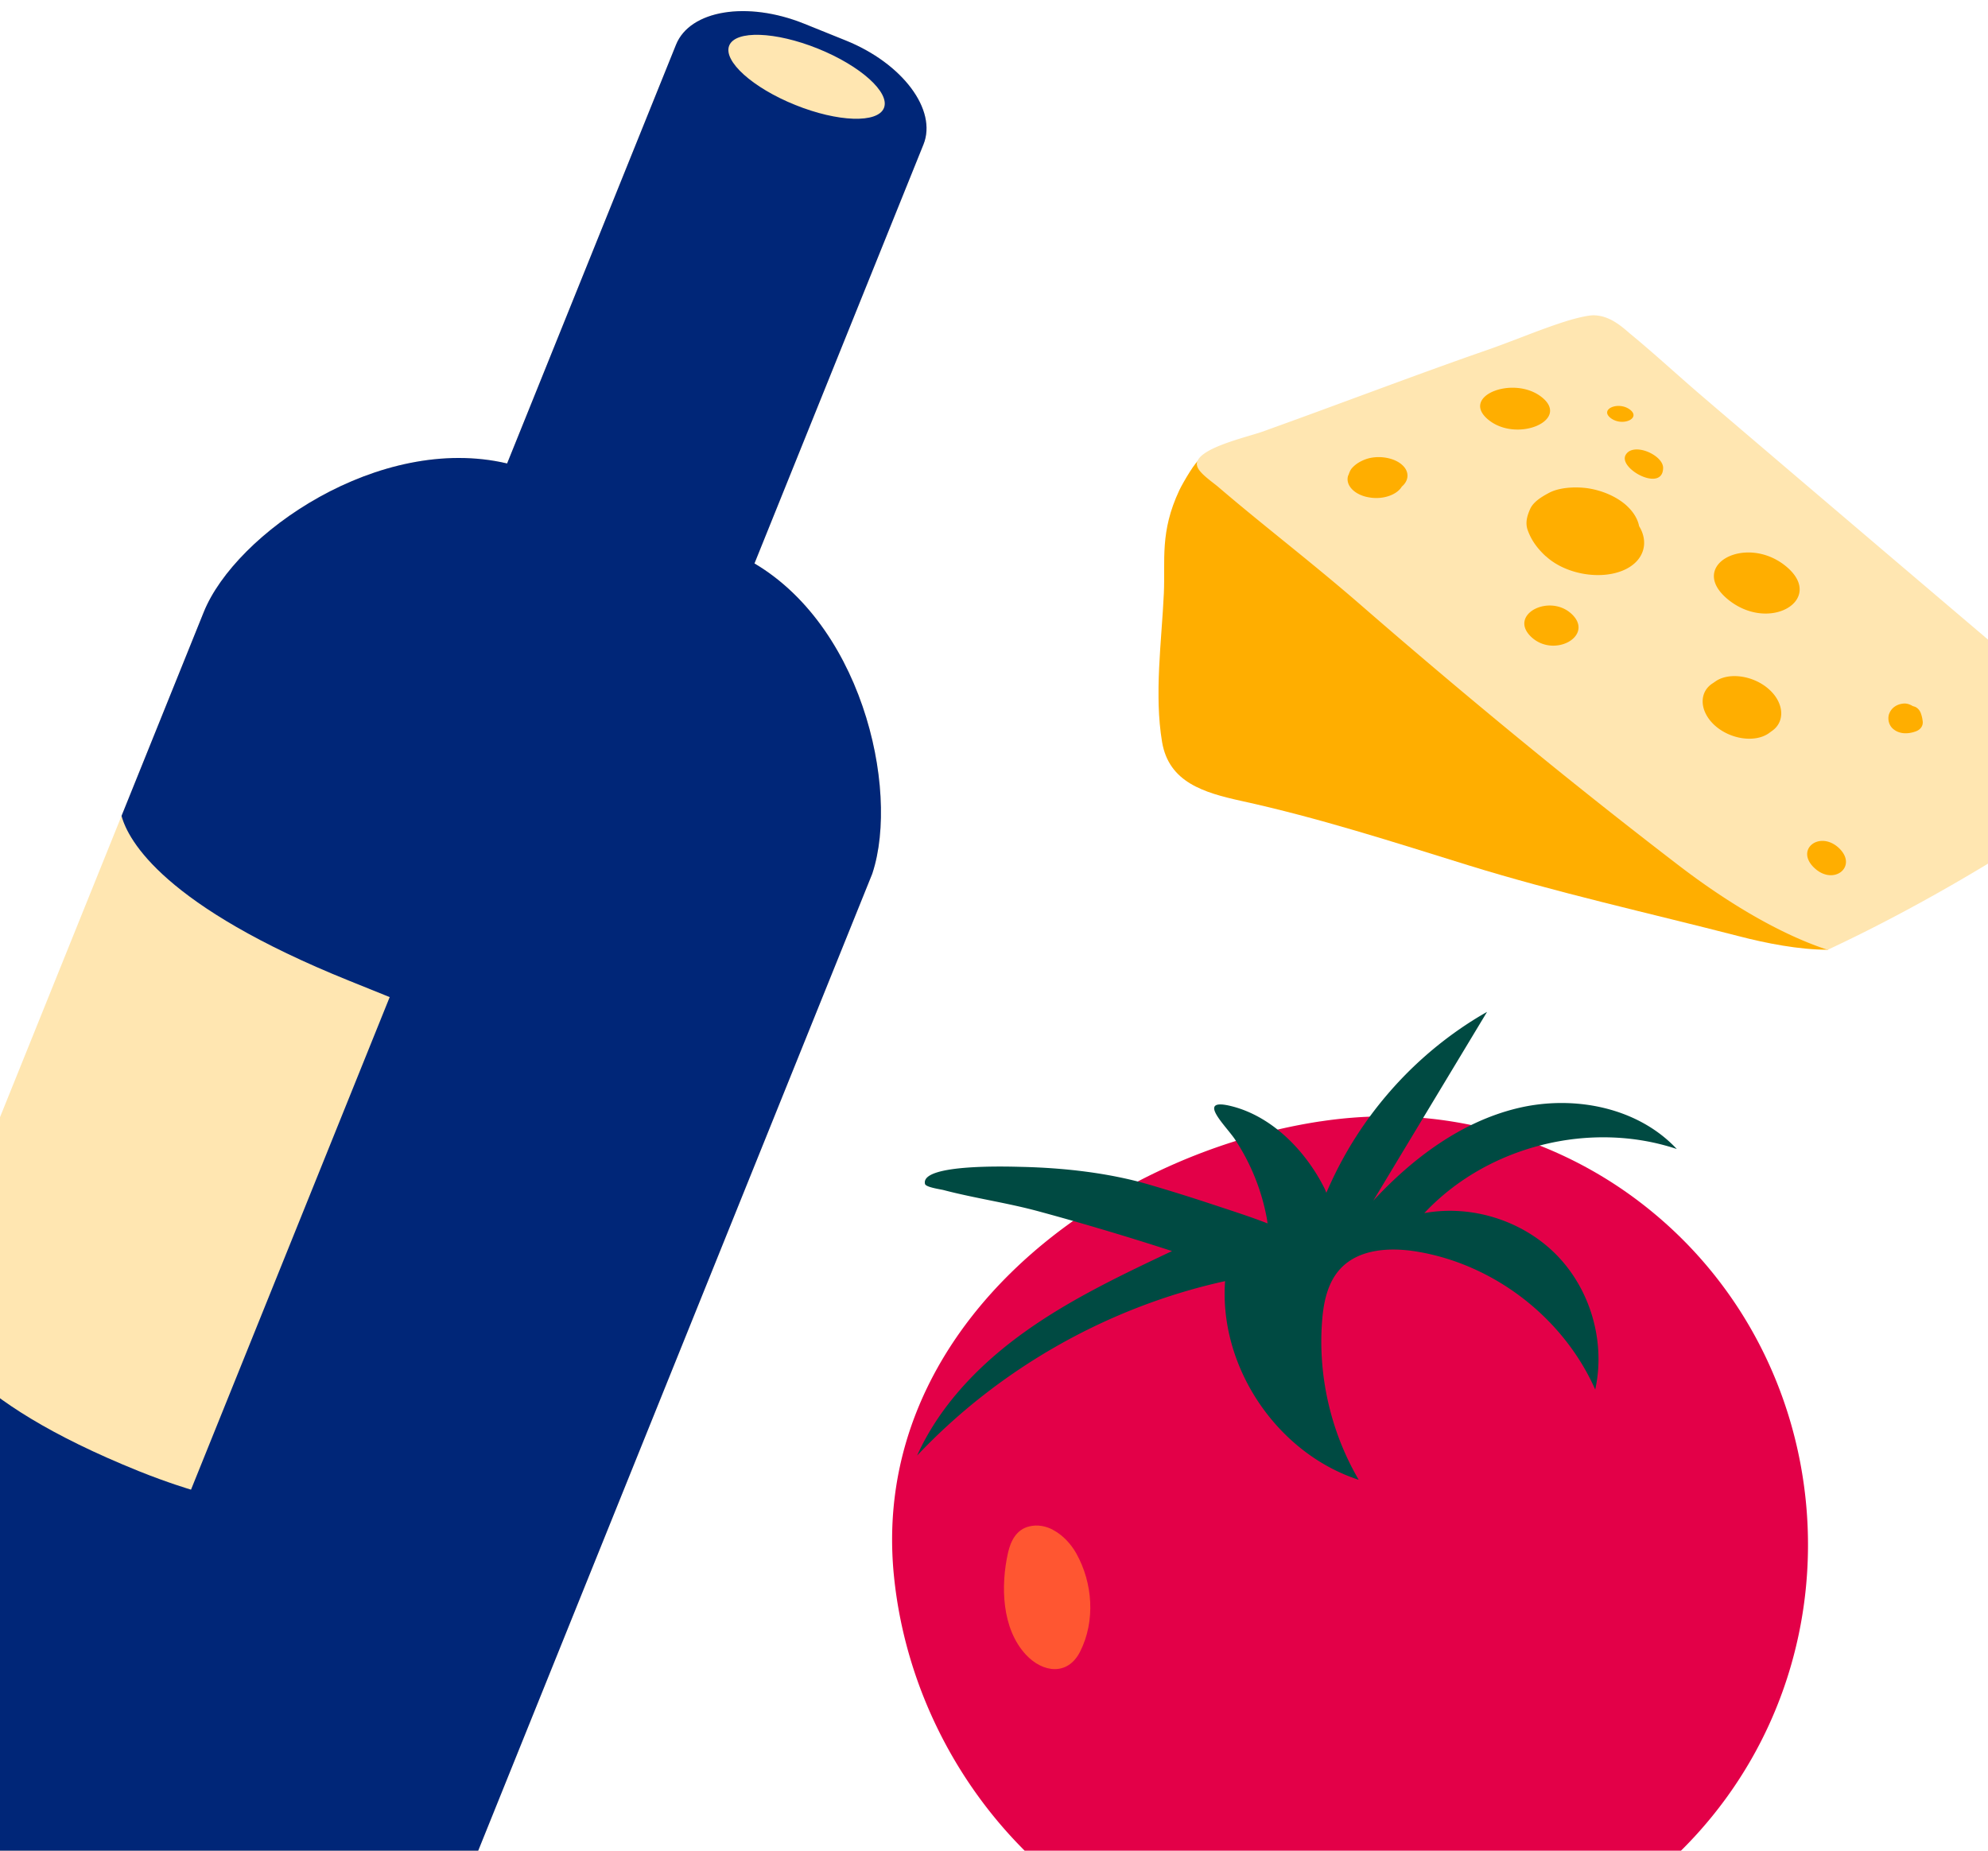 <svg xmlns="http://www.w3.org/2000/svg" width="290" height="270" fill="none"><g clip-path="url(#a)"><g clip-path="url(#b)"><path fill="#FFE6B1" d="m-27.914 232.205 17.268-42.816 28.375-70.358 11.995-29.74c4.62-11.456 25.597-26.07 44.25-21.675l24.642-61.1c2.03-5.034 10.365-6.415 18.684-3.06l6.079 2.452c8.29 3.343 13.363 10.132 11.333 15.166l-24.653 61.129c16.437 9.723 21.435 34.813 16.814 46.269L69.236 271.386c-5.46 13.539-27.946 17.218-50.255 8.221l-16.405-6.616c-22.31-8.998-35.95-27.247-30.49-40.786Z"/><path fill="#002678" d="m-10.646 189.389-17.268 42.816c-5.46 13.539 8.18 31.788 30.49 40.786l16.405 6.616c22.31 8.997 44.794 5.318 50.255-8.221l57.637-142.914c4.621-11.456-.377-36.546-16.814-46.27l24.653-61.128c2.03-5.034-3.043-11.823-11.333-15.166L117.3 3.456c-8.319-3.355-16.654-1.974-18.684 3.06l-24.642 61.1c-18.654-4.395-39.63 10.22-44.25 21.675l-11.995 29.74c.992 3.663 6.25 13.183 33.213 24.057l5.904 2.382-28.982 71.862s-3.415-1.008-7.603-2.697c-25.975-10.476-30.574-20.201-30.907-25.246ZM116.002 15.311c-6.225-2.51-10.539-6.403-9.629-8.66.91-2.256 6.718-2.067 12.943.444 6.224 2.51 10.539 6.403 9.628 8.66-.91 2.256-6.717 2.066-12.942-.444Z"/></g><g clip-path="url(#c)"><path fill="#FFAE00" d="M231.265 49.39c2.29 1.665 4.343 3.862 6.481 5.633 5.25 4.373 10.154 9.345 15.923 14.23 8.145 6.87 17.024 14.166 26.595 21.996 13.006 10.667-9.37 43.166-13.639 47.313-4.187 0-9.024-.95-12.956-1.974-13.157-3.393-26.595-6.358-39.536-10.369-10.997-3.414-21.734-6.891-33.034-9.366-5.53-1.216-10.586-2.731-11.58-8.598-1.166-6.955-.064-14.699.26-21.697.216-4.885-.601-8.953 2.253-15.029.502-1.068 2.611-4.683 3-4.406l56.233-17.732Z"/><path fill="#FFE6B1" d="M174.618 67.89c.13 1.045 2.268 2.431 3.176 3.22 6.395 5.484 13.567 10.945 20.783 17.218a1067.363 1067.363 0 0 0 27.632 23.212 897.267 897.267 0 0 0 18.623 14.678c7.67 5.888 15.296 10.24 21.778 12.353 12.638-5.91 24.607-12.993 36.144-20.674 2.528-3.434 6.913-3.072 9.225-6.016-.086.107-60.881-51.65-64.079-54.424-3.5-3.008-6.675-5.953-10.024-8.705-1.145-.96-2.982-2.752-5.444-2.752-.973 0-3.09.576-4.019.875-3.975 1.258-7.734 2.901-11.882 4.33-10.133 3.52-20.741 7.596-32.45 11.799-2.463.853-9.809 2.496-9.485 4.864l.022.021Zm100.958 36.268c.324-.896 1.123-1.429 2.117-1.515.475-.042.929.128 1.318.363.129.043.281.085.389.128.713.363.864 1.024 1.015 1.685 0 .043 0 .064.022.107v.085c.194.79-.216 1.43-1.016 1.707-1.08.384-2.311.405-3.219-.341-.67-.534-.886-1.472-.626-2.24v.021Zm-7.324 19.564c2.83 2.688-.778 5.611-3.63 2.859-2.787-2.689.843-5.462 3.63-2.859Zm-16.29-36.354c-5.79-4.907 2.614-9.451 8.426-4.865 6.135 4.865-2.269 10.028-8.426 4.865Zm-2.074 12.288.497-.341c2.009-1.259 5.466-.704 7.626 1.216 2.225 1.942 2.463 4.758.454 6.123l-.497.363c-2.074 1.387-5.704.811-7.929-1.28-2.182-2.07-2.204-4.822-.151-6.08Zm-14.95-38.68c-1.642-1.3 1.166-2.474 2.83-1.215 1.685 1.28-1.124 2.539-2.83 1.216Zm7.669 7.297c-.043 3.627-6.589.107-5.466-1.898.454-.811 1.491-.94 2.55-.683 1.447.363 2.916 1.472 2.916 2.56v.021ZM225.496 81.16c-1.339-1.237-2.16-2.453-2.657-3.861-.367-1.088-.043-2.091.367-3.03.454-1.024 1.599-1.75 2.766-2.368 1.426-.768 3.737-.939 5.682-.661 2.052.32 3.997 1.152 5.401 2.325 1.123.96 1.836 2.07 2.052 3.2 1.383 2.24.821 4.822-1.814 6.209-3.392 1.77-8.837.917-11.797-1.835v.021Zm3.803 8.449c3.327 3.2-2.701 6.528-6.028 3.221-3.197-3.221 2.809-6.293 6.028-3.221Zm-4.364-31.64c4.191 3.371-3.781 6.742-7.929 3.18-3.975-3.435 3.889-6.444 7.929-3.18ZM196.698 69.34c.129-.363.259-.768.561-1.088.476-.512 1.016-.875 1.815-1.195 1.815-.725 4.343-.341 5.553.854.993.96.885 2.218-.13 3.072-.691 1.173-2.657 1.92-4.667 1.6-2.225-.32-3.651-1.814-3.154-3.243h.022Z"/></g><g clip-path="url(#d)"><path fill="#E30048" d="M192.609 163.599c-32.434 4.944-65.797 30.483-62.206 66.313 1.741 17.357 10.544 33.671 24.128 44.638 27.055 21.839 69.659 18.852 93.066-7.04 24.509-27.11 20.635-69.958-8.354-92.11-10.65-8.141-23.816-12.605-37.24-12.534a64.498 64.498 0 0 0-9.393.739l-.001-.006Z"/><path fill="#004A42" d="M244.612 167.643c-5.734-6.148-15.158-7.942-23.337-5.941-8.18 2.001-15.219 7.29-20.943 13.462 5.528-9.178 11.063-18.358 16.592-27.536a49.435 49.435 0 0 0-3.181 1.954 55.087 55.087 0 0 0-11.362 10.089 55.606 55.606 0 0 0-8.199 12.785c-.244.515-.48 1.039-.702 1.567-.087-.211-.157-.426-.253-.622-2.683-5.366-7.501-10.443-13.469-11.987-5.49-1.421-.925 2.825.41 4.842a30.852 30.852 0 0 1 3.038 5.886 30.969 30.969 0 0 1 1.596 5.633c.044.234.071.473.104.711-2.635-1.023-5.349-1.883-8.028-2.771a276.703 276.703 0 0 0-9.202-2.875c-5.972-1.747-12.557-2.468-18.776-2.604-1.693-.039-14.675-.479-13.965 2.493.119.491 2.267.777 2.705.893 4.594 1.205 9.32 1.865 13.895 3.112a414.766 414.766 0 0 1 19.432 5.788c-7.345 3.482-14.729 6.98-21.349 11.695-6.622 4.709-12.501 10.738-15.837 18.142 11.988-12.7 27.865-21.698 44.931-25.452-.913 12.513 7.551 25.097 19.49 28.986a39.79 39.79 0 0 1-3.639-8.267c-1.481-4.771-2.081-9.815-1.709-14.8.201-2.767.777-5.678 2.666-7.716 2.71-2.928 7.264-3.164 11.199-2.508 11.27 1.871 21.372 9.691 25.986 20.126 1.512-6.896-.643-14.476-5.552-19.547s-12.431-7.473-19.381-6.196c9.141-9.777 24.17-13.588 36.865-9.342h-.025Z"/><path fill="#FF5631" d="M153.624 223.198c-1.069-.563-2.261-.803-3.499-.502-1.852.453-2.681 2.096-3.076 3.82-1.086 4.801-.942 11.069 2.602 14.887 2.477 2.665 6.116 3.111 7.912-.446 2.25-4.461 1.853-10.014-.56-14.327-.755-1.348-1.955-2.675-3.389-3.423l.01-.009Z"/></g></g><defs><clipPath id="a"><path fill="#fff" d="M0 0h290v270H0z"/></clipPath><clipPath id="b"><path fill="#fff" d="m71.547-15 97.324 39.251L59.325 295.874-38 256.623z"/></clipPath><clipPath id="c"><path fill="#fff" d="M169 46h143v94H169z"/></clipPath><clipPath id="d"><path fill="#fff" d="m114.812 174.992 128.468-34.423 34.682 129.434-128.468 34.423z"/></clipPath></defs></svg>